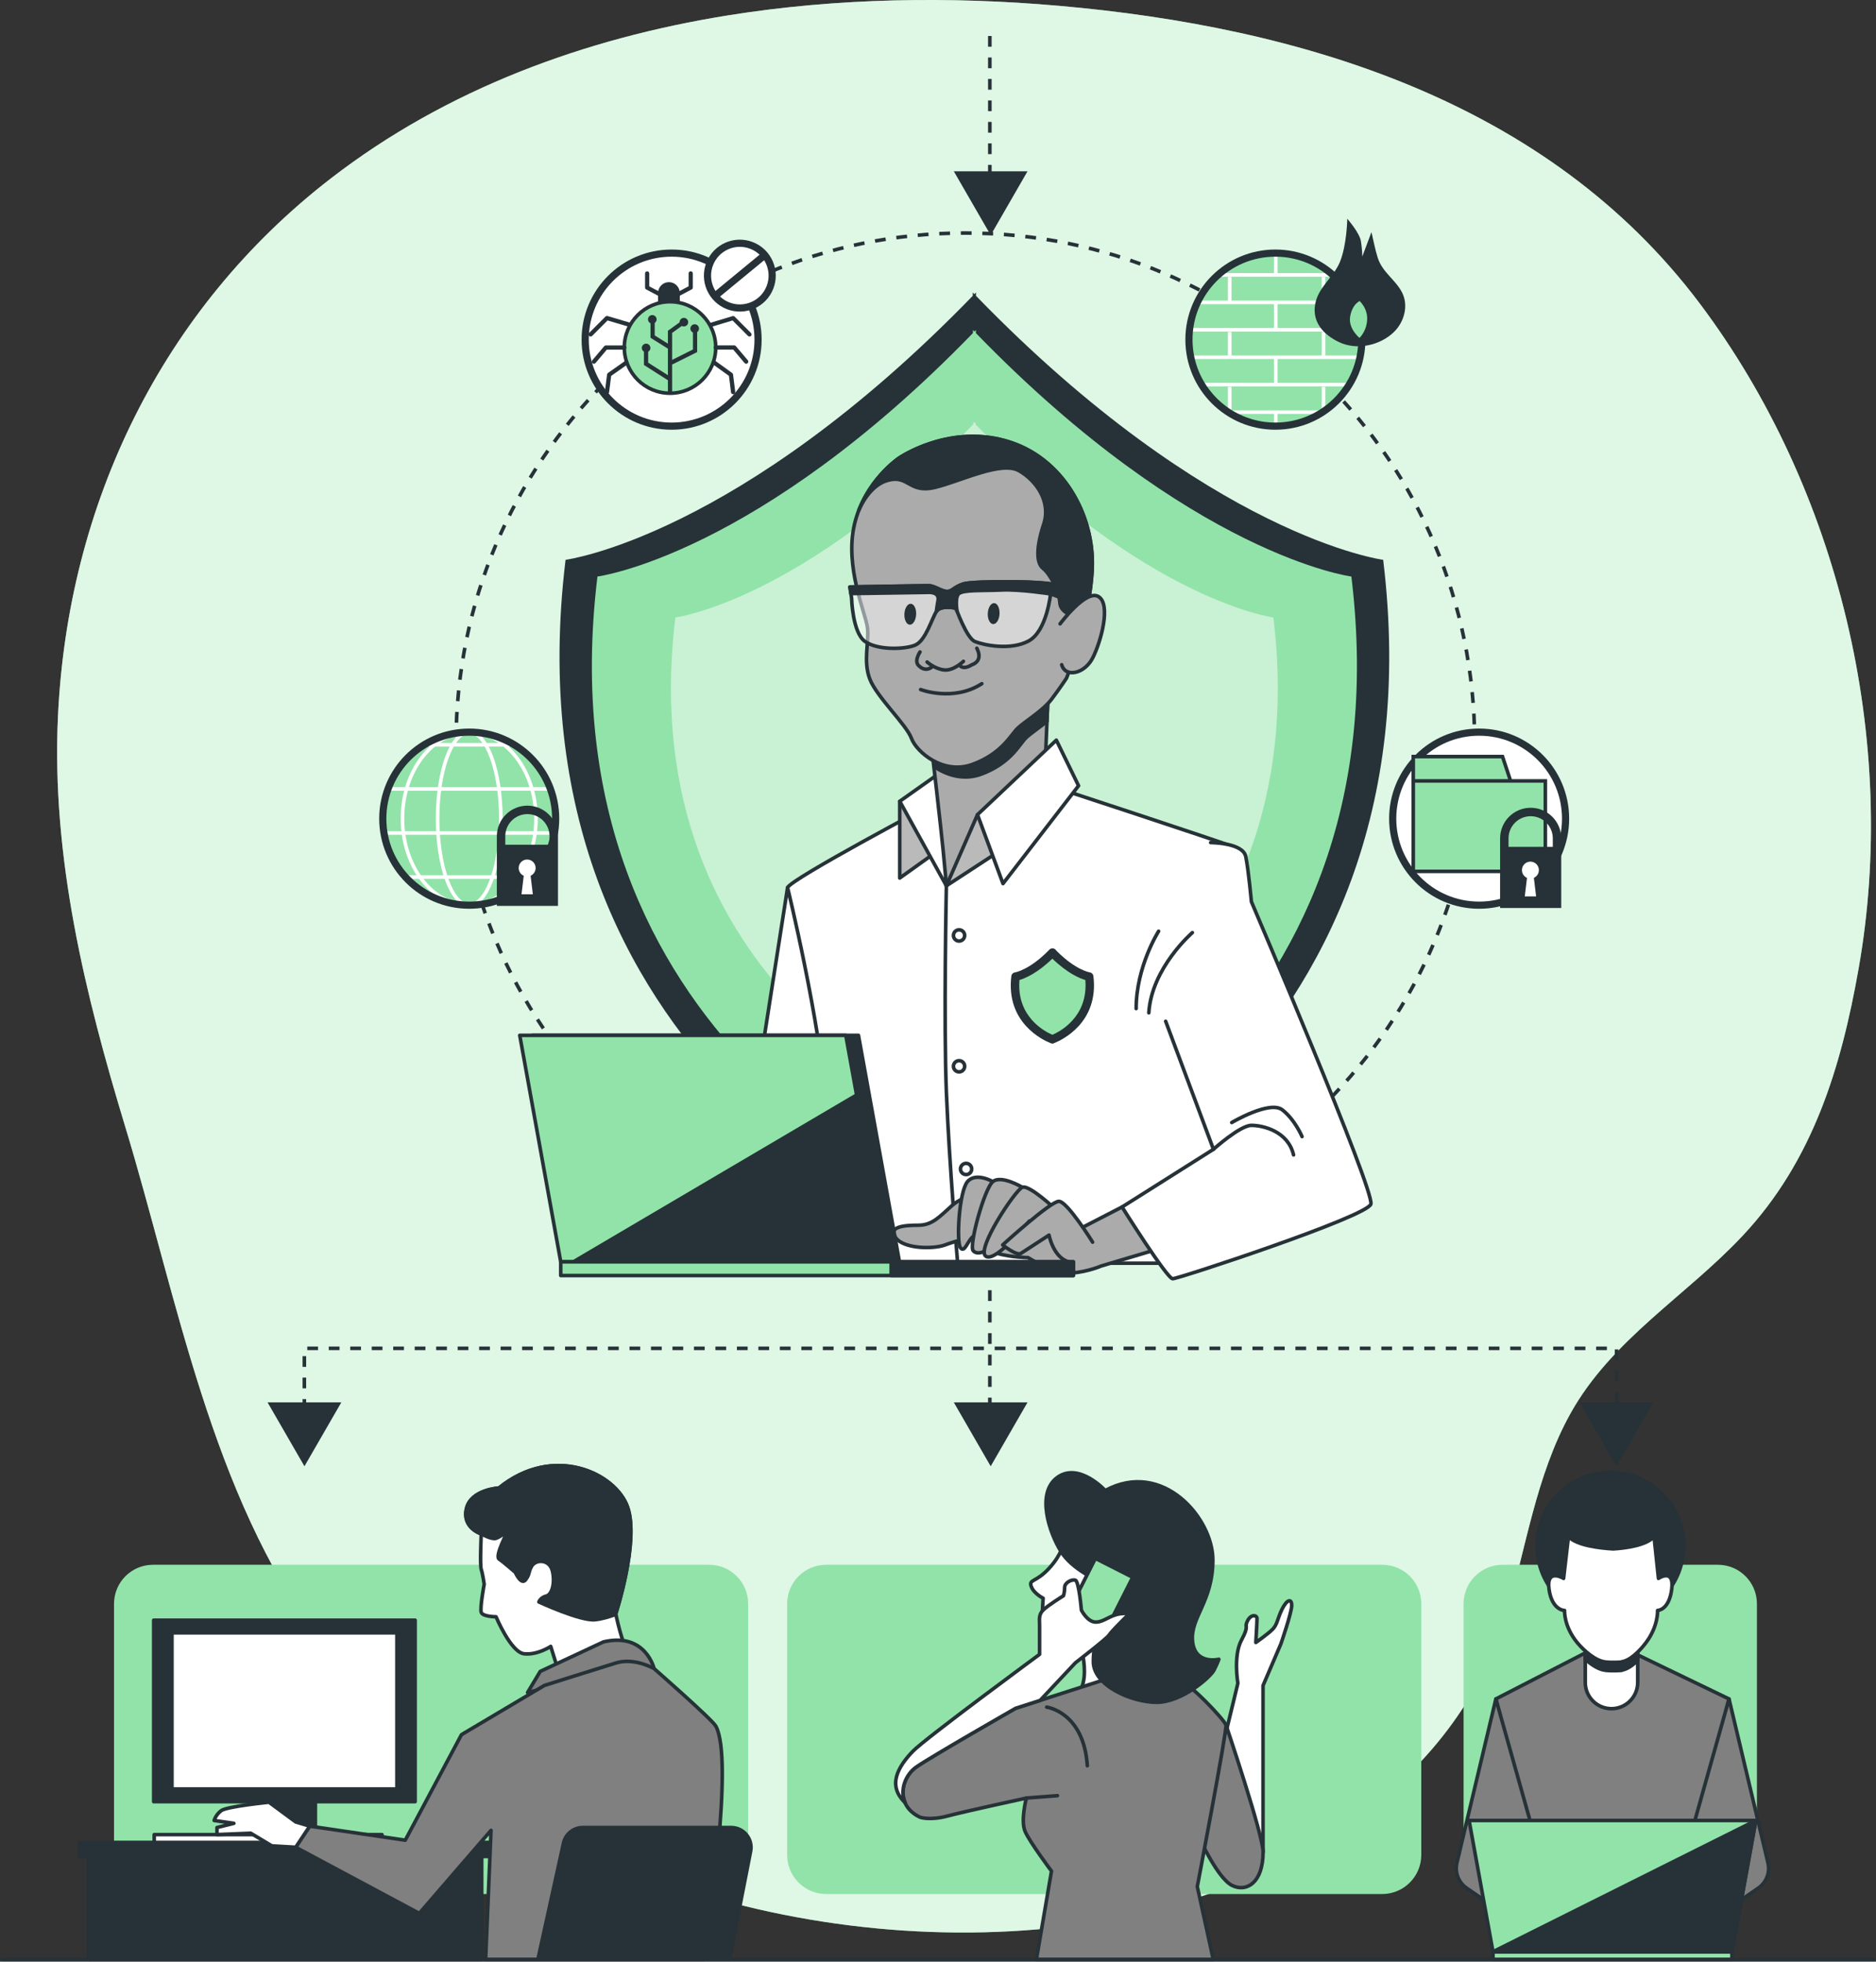 <svg width="524" height="548" viewBox="0 0 524 548" fill="none" xmlns="http://www.w3.org/2000/svg">
<rect x="0" y="0" width="524" height="548" fill="#333333" stroke="none"/>
<g clip-path="url(#clip0_30212_99875)">
<path d="M203.365 4.292C163.333 10.718 124.832 24.819 92.49 49.78C45.167 86.295 18.915 140.885 16.183 200.262C14.381 239.454 23.72 277.667 35.015 314.878C49.537 362.747 58.912 417.278 89.24 458.192C136.456 521.884 227.733 548.719 304.052 537.318C353.365 529.949 405.47 501.911 420.639 451.247C426.257 432.488 428.99 412.326 438.589 394.994C450.095 374.219 470.954 362.087 486.795 345.168C506.369 324.275 514.248 298.241 519.124 270.699C530.431 206.841 513.73 136.64 474.781 84.797C432.252 28.191 363.2 7.522 295.69 1.615C265.398 -1.038 233.94 -0.613 203.365 4.292Z" fill="#92E3A9"/>
<path opacity="0.7" d="M203.365 4.292C163.333 10.718 124.832 24.819 92.49 49.78C45.167 86.295 18.915 140.885 16.183 200.262C14.381 239.454 23.72 277.667 35.015 314.878C49.537 362.747 58.912 417.278 89.24 458.192C136.456 521.884 227.733 548.719 304.052 537.318C353.365 529.949 405.47 501.911 420.639 451.247C426.257 432.488 428.99 412.326 438.589 394.994C450.095 374.219 470.954 362.087 486.795 345.168C506.369 324.275 514.248 298.241 519.124 270.699C530.431 206.841 513.73 136.64 474.781 84.797C432.252 28.191 363.2 7.522 295.69 1.615C265.398 -1.038 233.94 -0.613 203.365 4.292Z" fill="white"/>
<path d="M479.846 529.112H419.697C413.679 529.112 408.803 524.23 408.803 518.205V448.04C408.803 442.015 413.679 437.134 419.697 437.134H479.846C485.864 437.134 490.74 442.015 490.74 448.04V518.205C490.728 524.219 485.852 529.112 479.846 529.112Z" fill="#92E3A9"/>
<path d="M449.801 452.344C461.112 452.344 470.282 443.164 470.282 431.84C470.282 420.516 461.112 411.336 449.801 411.336C438.489 411.336 429.319 420.516 429.319 431.84C429.319 443.164 438.489 452.344 449.801 452.344Z" fill="#263238" stroke="#263238" stroke-miterlimit="10" stroke-linecap="round" stroke-linejoin="round"/>
<path d="M446.314 459.948L417.824 474.616L430.309 523.782H471.012L482.943 474.616L453.098 460.22L446.314 459.948Z" fill="#808080" stroke="#263238" stroke-miterlimit="10" stroke-linecap="round" stroke-linejoin="round"/>
<path d="M417.824 474.616L406.942 520.41C406.306 523.098 407.378 525.893 409.651 527.461L424.055 537.365H432.735L422.429 519.172L427.588 509.398L417.824 474.616Z" fill="#808080" stroke="#263238" stroke-miterlimit="10" stroke-linecap="round" stroke-linejoin="round"/>
<path d="M482.943 474.616L493.825 520.41C494.461 523.098 493.39 525.893 491.116 527.461L476.712 537.365H468.032L478.338 519.172L473.179 509.398L482.943 474.616Z" fill="#808080" stroke="#263238" stroke-miterlimit="10" stroke-linecap="round" stroke-linejoin="round"/>
<path d="M450.119 477.339C446.067 477.339 442.793 474.062 442.793 470.006V452.084H457.444V470.006C457.444 474.05 454.158 477.339 450.119 477.339Z" fill="white" stroke="#263238" stroke-miterlimit="10" stroke-linecap="round" stroke-linejoin="round"/>
<path d="M442.793 463.533C444.536 465.101 446.585 466.421 448.399 466.61V466.622C448.399 466.622 449.294 466.74 450.602 466.728C452.038 466.74 453.016 466.622 453.016 466.622V466.551C454.465 466.351 456.055 465.219 457.444 463.851V452.061H442.793V463.533Z" fill="#263238" stroke="#263238" stroke-miterlimit="10" stroke-linecap="round" stroke-linejoin="round"/>
<path d="M463.239 440.942L462.003 429.258C459.883 431.769 453.876 432.5 450.602 432.701C447.01 432.488 440.414 431.769 438.094 429.258L436.74 440.942C436.74 440.942 431.852 437.959 432.664 443.925C433.477 449.903 437.01 449.903 437.01 449.903C437.01 449.903 436.74 454.254 440.532 458.864C442.487 461.234 445.714 463.993 448.399 464.276V464.287C448.399 464.287 449.294 464.405 450.602 464.393C452.039 464.405 453.016 464.287 453.016 464.287V464.217C455.384 463.886 458.104 461.092 459.777 458.852C463.239 454.23 462.992 449.891 462.992 449.891C462.992 449.891 466.207 449.891 466.949 443.913C467.691 437.947 463.239 440.942 463.239 440.942Z" fill="white" stroke="#263238" stroke-miterlimit="10" stroke-linecap="round" stroke-linejoin="round"/>
<path d="M483.756 545.241H417.012V547.411H483.756V545.241Z" fill="#92E3A9" stroke="#263238" stroke-miterlimit="10" stroke-linecap="round" stroke-linejoin="round"/>
<path d="M483.768 545.241H417.012L410.346 508.573H490.434L483.768 545.241Z" fill="#92E3A9" stroke="#263238" stroke-miterlimit="10" stroke-linecap="round" stroke-linejoin="round"/>
<path d="M483.768 545.241L490.434 508.573L417.012 545.241H483.768Z" fill="#263238" stroke="#263238" stroke-miterlimit="10" stroke-linecap="round" stroke-linejoin="round"/>
<path d="M386.083 529.112H230.76C224.741 529.112 219.865 524.23 219.865 518.205V448.04C219.865 442.015 224.741 437.134 230.76 437.134H386.095C392.114 437.134 396.99 442.015 396.99 448.04V518.205C396.978 524.218 392.102 529.112 386.083 529.112Z" fill="#92E3A9"/>
<path d="M297.033 431.109C297.033 431.109 296.703 434.115 293.029 438.124C289.354 442.133 287.352 441.131 288.023 443.135C288.694 445.139 291.368 446.484 291.368 446.484C291.368 446.484 290.367 458.522 292.369 460.856C294.371 463.191 302.392 462.189 302.392 462.189C302.392 462.189 303.723 467.872 302.062 471.55C300.39 475.229 300.731 476.903 300.731 476.903C300.731 476.903 314.758 473.555 317.432 470.89C320.105 468.214 315.759 454.171 318.763 442.145C321.742 430.107 301.037 426.758 297.033 431.109Z" fill="white" stroke="#263238" stroke-miterlimit="10" stroke-linecap="round" stroke-linejoin="round"/>
<path d="M352.789 517.345V470.878L357.794 459.182C357.794 459.182 360.798 450.492 360.798 448.488C360.798 446.484 359.467 446.814 358.124 449.49C356.793 452.167 356.793 453.841 355.451 455.173C354.12 456.506 350.775 458.852 350.775 458.852C350.775 458.852 351.105 453.169 351.105 452.167C351.105 451.164 349.432 450.834 348.431 452.839C347.43 454.843 349.102 453.841 346.759 458.192C344.427 462.542 345.758 470.23 345.758 470.23C345.758 470.23 338.75 499.647 337.077 504.658C335.405 509.669 336.076 516.024 343.755 519.361C351.434 522.698 352.789 517.345 352.789 517.345Z" fill="white" stroke="#263238" stroke-miterlimit="10" stroke-linecap="round" stroke-linejoin="round"/>
<path d="M342.448 481.914C342.448 481.914 352.8 512.558 352.8 517.345C352.8 526.034 348.125 528.711 344.12 526.706C340.116 524.702 335.11 513.666 335.11 513.666C335.11 513.666 339.774 483.918 342.448 481.914Z" fill="#808080" stroke="#263238" stroke-miterlimit="10" stroke-linecap="round" stroke-linejoin="round"/>
<path d="M256.966 507.653C256.966 507.653 259.639 508.655 264.645 507.323C269.65 505.99 286.681 502.312 286.681 502.312C286.681 502.312 285.008 508.667 286.351 511.673C287.682 514.68 293.7 522.709 293.7 522.709L289.484 547.422H338.891L334.427 527.036C334.427 527.036 342.778 483.246 342.436 481.914C342.094 480.582 332.413 470.218 328.75 468.874C325.076 467.541 311.72 468.202 311.72 468.202L283.677 477.221C283.677 477.221 260.299 490.592 255.964 493.598C251.618 496.617 249.946 504.304 256.966 507.653Z" fill="#808080" stroke="#263238" stroke-miterlimit="10" stroke-linecap="round" stroke-linejoin="round"/>
<path d="M286.681 502.3L295.361 501.64" stroke="#263238" stroke-miterlimit="10" stroke-linecap="round" stroke-linejoin="round"/>
<path d="M292.357 476.903C292.357 476.903 302.71 478.235 303.711 493.28" stroke="#263238" stroke-miterlimit="10" stroke-linecap="round" stroke-linejoin="round"/>
<path d="M308.717 416.394C308.717 416.394 301.368 408.377 295.361 412.716C289.354 417.066 293.029 428.09 296.362 433.443C299.707 438.796 306.715 441.131 307.716 442.805C308.717 444.479 305.384 457.508 305.384 464.193C305.384 470.878 316.066 475.559 323.086 475.559C330.093 475.559 338.114 468.544 339.115 466.539C340.116 464.535 340.446 463.533 340.446 463.533C340.446 463.533 333.768 465.207 333.097 458.522C332.425 451.836 338.774 447.486 338.774 435.79C338.774 424.093 324.746 407.705 308.717 416.394Z" fill="#263238" stroke="#263238" stroke-miterlimit="10" stroke-linecap="round" stroke-linejoin="round"/>
<path d="M316.387 440.638L305.964 435.352L296.006 455.032L306.429 460.318L316.387 440.638Z" fill="#92E3A9" stroke="#263238" stroke-miterlimit="10" stroke-linecap="round" stroke-linejoin="round"/>
<path d="M255.964 493.61C260.31 490.604 283.677 477.233 283.677 477.233L290.52 475.028C296.114 469.074 300.378 464.523 300.378 464.523C300.378 464.523 309.058 457.838 309.729 456.836C310.401 455.833 312.403 453.829 313.734 452.485C315.065 451.153 316.066 450.481 313.062 450.811C310.059 451.141 308.387 453.145 306.055 453.145C303.723 453.145 302.05 449.809 302.05 449.809C302.05 449.809 301.379 441.791 300.378 441.449C299.377 441.119 297.375 442.121 297.375 443.453C297.375 444.786 297.045 445.788 297.045 445.788C297.045 445.788 292.699 448.464 291.368 449.797C290.037 451.129 290.367 452.473 290.367 454.147C290.367 455.822 290.367 462.165 290.367 462.165C290.367 462.165 258.426 485.675 254.975 489.236C247.319 497.159 250.582 501.368 252.855 503.656C251.218 500.095 252.926 495.709 255.964 493.61Z" fill="white" stroke="#263238" stroke-miterlimit="10" stroke-linecap="round" stroke-linejoin="round"/>
<path d="M198.065 529.112H42.741C36.723 529.112 31.847 524.23 31.847 518.205V448.04C31.847 442.015 36.723 437.134 42.741 437.134H198.077C204.095 437.134 208.971 442.015 208.971 448.04V518.205C208.959 524.219 204.083 529.112 198.065 529.112Z" fill="#92E3A9"/>
<path d="M134.547 514.951H24.721V547.41H134.547V514.951Z" fill="#263238" stroke="#263238" stroke-miterlimit="10" stroke-linecap="round" stroke-linejoin="round"/>
<path d="M88.085 501.345H74.341V515.883H88.085V501.345Z" fill="#263238" stroke="#263238" stroke-miterlimit="10" stroke-linecap="round" stroke-linejoin="round"/>
<path d="M115.951 452.615H42.93V503.314H115.951V452.615Z" fill="#263238" stroke="#263238" stroke-miterlimit="10" stroke-linecap="round" stroke-linejoin="round"/>
<path d="M110.863 456.152H48.029V499.777H110.863V456.152Z" fill="white" stroke="#263238" stroke-miterlimit="10" stroke-linecap="round" stroke-linejoin="round"/>
<path d="M106.706 512.522H43.071V515.27H106.706V512.522Z" fill="white" stroke="#263238" stroke-miterlimit="10" stroke-linecap="round" stroke-linejoin="round"/>
<path d="M137.151 514.704H22.118V518.63H137.151V514.704Z" fill="#263238" stroke="#263238" stroke-miterlimit="10" stroke-linecap="round" stroke-linejoin="round"/>
<path d="M139.365 415.687C139.365 415.687 131.521 416.099 130.285 421.476C129.048 426.852 134.418 428.503 134.418 428.503C134.418 428.503 134.006 437.181 134.418 438.431C134.831 439.669 135.243 442.569 135.243 442.569C135.243 442.569 134.006 449.184 134.418 450.422C134.831 451.66 138.552 451.66 138.552 451.66C138.552 451.66 142.686 461.587 146.396 462C150.118 462.413 153.828 459.937 153.828 459.937L155.889 466.551C155.889 466.551 176.535 459.937 175.299 460.349C174.062 460.762 171.989 450.834 171.989 450.834C171.989 450.834 178.597 430.578 175.299 421.063C171.989 411.548 154.641 403.283 139.365 415.687Z" fill="white" stroke="#263238" stroke-miterlimit="10" stroke-linecap="round" stroke-linejoin="round"/>
<path d="M152.58 445.871C150.931 446.283 150.519 447.521 150.519 447.521C150.519 447.521 162.084 452.898 166.206 452.485C168.161 452.285 170.305 451.624 172.025 450.988C172.001 450.893 171.989 450.834 171.989 450.834C171.989 450.834 178.597 430.578 175.299 421.063C171.989 411.548 154.653 403.283 139.365 415.687C139.365 415.687 131.521 416.099 130.285 421.476C129.048 426.852 134.418 428.503 134.418 428.503C134.418 428.503 137.304 430.154 138.552 429.741C139.789 429.328 141.862 427.678 141.862 427.678C141.862 427.678 138.14 434.705 139.389 435.53C140.625 436.356 143.935 439.256 143.935 439.256C143.935 439.256 145.584 442.982 146.82 441.319C148.057 439.669 147.468 439.409 148.469 437.594C149.588 435.577 153.451 435.507 154.287 438.82C155.088 442.133 154.229 445.458 152.58 445.871Z" fill="#263238" stroke="#263238" stroke-miterlimit="10" stroke-linecap="round" stroke-linejoin="round"/>
<path d="M168.561 458.675L150.895 466.928L147.361 472.824L178.772 464.959L182.694 466.138C182.694 466.138 180.339 455.916 168.561 458.675Z" fill="#808080" stroke="#263238" stroke-miterlimit="10" stroke-linecap="round" stroke-linejoin="round"/>
<path d="M137.151 511.331L135.643 547.41H196.628C197.912 539.075 204.978 491.559 199.961 482.244C198.96 480.381 182.683 466.127 182.683 466.127C182.683 466.127 177.183 462.979 172.083 464.558C166.984 466.127 152.061 470.843 152.061 470.843L128.895 484.602L113.195 514.079L86.495 510.152L82.573 516.048L117.117 534.523L137.151 511.331Z" fill="#808080" stroke="#263238" stroke-miterlimit="10" stroke-linecap="round" stroke-linejoin="round"/>
<path d="M82.585 508.973L75.129 503.467C75.129 503.467 63.352 504.646 61.785 505.825C60.219 507.004 59.818 508.573 59.818 508.573L65.319 509.363L60.608 510.542V512.511L70.03 512.122L75.918 515.659L82.596 516.048L86.518 510.152L82.585 508.973Z" fill="white" stroke="#263238" stroke-miterlimit="10" stroke-linecap="round" stroke-linejoin="round"/>
<path d="M203.741 547.41L209.665 517.156C210.337 513.725 207.71 510.542 204.224 510.542H162.802C160.199 510.542 157.95 512.357 157.396 514.892L150.247 547.399H203.741V547.41Z" fill="#263238" stroke="#263238" stroke-miterlimit="10" stroke-linecap="round" stroke-linejoin="round"/>
<path d="M276.48 10.057V62.702" stroke="#263238" stroke-miterlimit="10" stroke-dasharray="3 3"/>
<path d="M276.717 65.697L286.998 47.858H266.423L276.717 65.697Z" fill="#263238"/>
<path d="M269.638 349.931C348.208 349.931 411.901 286.168 411.901 207.513C411.901 128.858 348.208 65.096 269.638 65.096C191.069 65.096 127.376 128.858 127.376 207.513C127.376 286.168 191.069 349.931 269.638 349.931Z" stroke="#263238" stroke-miterlimit="10" stroke-dasharray="3.01 3.01"/>
<path d="M276.48 360.437V398.968" stroke="#263238" stroke-miterlimit="10" stroke-dasharray="3 3"/>
<path d="M85.012 399.852V376.672H451.533V406.431" stroke="#263238" stroke-miterlimit="10" stroke-dasharray="3 3"/>
<path d="M85.035 409.615L95.329 391.776H74.741L85.035 409.615Z" fill="#263238"/>
<path d="M276.717 409.615L286.998 391.776H266.423L276.717 409.615Z" fill="#263238"/>
<path d="M451.485 409.615L461.779 391.776H441.203L451.485 409.615Z" fill="#263238"/>
<path d="M386.343 156.39C386.343 156.39 338.102 150.152 272.606 82.64V81.709C272.453 81.862 272.3 82.015 272.158 82.168C272.005 82.015 271.852 81.862 271.711 81.709V82.64C206.215 150.141 157.974 156.39 157.974 156.39C140.79 297.77 260.133 346.252 271.711 350.603V350.933C271.711 350.933 271.876 350.874 272.158 350.768C272.453 350.874 272.606 350.933 272.606 350.933V350.603C284.183 346.252 403.538 297.77 386.343 156.39Z" fill="#263238"/>
<path d="M377.462 161.059C377.462 161.059 332.978 155.305 272.582 93.051V92.19C272.441 92.332 272.3 92.473 272.17 92.615C272.029 92.473 271.887 92.332 271.758 92.19V93.051C211.362 155.305 166.878 161.059 166.878 161.059C151.025 291.438 261.087 336.136 271.758 340.157V340.463C271.758 340.463 271.911 340.416 272.17 340.31C272.441 340.404 272.582 340.463 272.582 340.463V340.157C283.253 336.136 393.303 291.438 377.462 161.059Z" fill="#92E3A9"/>
<path opacity="0.5" d="M355.674 172.496C355.674 172.496 320.388 167.933 272.488 118.554V117.87C272.382 117.988 272.264 118.094 272.158 118.212C272.052 118.094 271.935 117.988 271.829 117.87V118.554C223.929 167.921 188.643 172.496 188.643 172.496C176.076 275.899 263.372 311.353 271.829 314.536V314.784C271.829 314.784 271.946 314.737 272.158 314.666C272.37 314.748 272.488 314.784 272.488 314.784V314.536C280.956 311.353 368.241 275.899 355.674 172.496Z" fill="white"/>
<path d="M187.594 119.049C200.929 119.049 211.739 108.227 211.739 94.878C211.739 81.529 200.929 70.708 187.594 70.708C174.26 70.708 163.45 81.529 163.45 94.878C163.45 108.227 174.26 119.049 187.594 119.049Z" fill="white" stroke="#263238" stroke-width="2" stroke-miterlimit="10"/>
<path d="M189.879 88.559H183.802V81.862C183.802 80.188 185.168 78.82 186.84 78.82C188.513 78.82 189.879 80.188 189.879 81.862V88.559Z" fill="#263238"/>
<path d="M185.934 83.665C185.84 83.665 185.746 83.642 185.663 83.595L180.493 80.859C180.304 80.753 180.175 80.553 180.175 80.341V76.391C180.175 76.061 180.434 75.801 180.764 75.801C181.093 75.801 181.353 76.061 181.353 76.391V79.987L186.205 82.557C186.488 82.71 186.605 83.064 186.452 83.359C186.346 83.559 186.146 83.665 185.934 83.665Z" fill="#263238"/>
<path d="M187.76 83.666C187.548 83.666 187.348 83.548 187.242 83.347C187.089 83.064 187.195 82.699 187.489 82.546L192.341 79.975V76.379C192.341 76.049 192.601 75.79 192.93 75.79C193.26 75.79 193.519 76.049 193.519 76.379V80.329C193.519 80.541 193.401 80.753 193.201 80.848L188.031 83.583C187.948 83.642 187.854 83.666 187.76 83.666Z" fill="#263238"/>
<path d="M187.147 109.852C194.198 109.852 199.914 104.13 199.914 97.072C199.914 90.013 194.198 84.29 187.147 84.29C180.096 84.29 174.38 90.013 174.38 97.072C174.38 104.13 180.096 109.852 187.147 109.852Z" fill="#92E3A9" stroke="#263238" stroke-miterlimit="10"/>
<path d="M164.97 94.018C164.817 94.018 164.664 93.959 164.558 93.841C164.322 93.605 164.322 93.24 164.558 93.004L169.115 88.441C169.269 88.288 169.492 88.229 169.693 88.288L175.923 90.127C176.241 90.221 176.418 90.551 176.323 90.858C176.229 91.176 175.911 91.353 175.593 91.259L169.704 89.526L165.394 93.841C165.264 93.959 165.111 94.018 164.97 94.018Z" fill="#263238"/>
<path d="M165.877 101.623C165.747 101.623 165.606 101.575 165.5 101.481C165.253 101.269 165.217 100.903 165.429 100.656L168.774 96.706C168.892 96.576 169.045 96.494 169.222 96.494H174.392C174.722 96.494 174.981 96.753 174.981 97.083C174.981 97.413 174.722 97.673 174.392 97.673H169.504L166.336 101.422C166.207 101.552 166.042 101.623 165.877 101.623Z" fill="#263238"/>
<path d="M169.527 110.135C169.504 110.135 169.48 110.135 169.457 110.135C169.139 110.1 168.903 109.805 168.95 109.475L169.563 104.606C169.586 104.441 169.669 104.287 169.81 104.193L174.592 100.833C174.863 100.644 175.228 100.715 175.416 100.974C175.605 101.245 175.534 101.611 175.275 101.799L170.705 105.018L170.128 109.628C170.069 109.923 169.822 110.135 169.527 110.135Z" fill="#263238"/>
<path d="M209.336 94.018C209.183 94.018 209.03 93.959 208.924 93.841L204.613 89.526L198.701 91.318C198.395 91.412 198.065 91.235 197.971 90.929C197.876 90.622 198.053 90.292 198.359 90.198L204.602 88.311C204.814 88.252 205.037 88.299 205.19 88.453L209.748 93.016C209.984 93.251 209.984 93.617 209.748 93.853C209.631 93.959 209.477 94.018 209.336 94.018Z" fill="#263238"/>
<path d="M208.418 101.623C208.253 101.623 208.088 101.552 207.97 101.41L204.802 97.661H199.914C199.584 97.661 199.325 97.402 199.325 97.072C199.325 96.741 199.584 96.482 199.914 96.482H205.084C205.261 96.482 205.426 96.553 205.532 96.694L208.877 100.644C209.089 100.892 209.054 101.269 208.806 101.469C208.688 101.575 208.559 101.623 208.418 101.623Z" fill="#263238"/>
<path d="M204.778 110.135C204.484 110.135 204.236 109.923 204.189 109.616L203.612 105.006L199.078 101.74C198.819 101.552 198.76 101.186 198.948 100.915C199.137 100.656 199.502 100.585 199.773 100.785L204.519 104.205C204.649 104.299 204.743 104.452 204.755 104.605L205.367 109.475C205.402 109.793 205.179 110.088 204.861 110.135C204.825 110.135 204.802 110.135 204.778 110.135Z" fill="#263238"/>
<path d="M187.736 109.852H186.559V92.402L190.445 89.596L191.14 90.551L187.736 93.004V109.852Z" fill="#263238"/>
<path d="M187.713 101.858L187.194 100.809L193.554 97.626V91.907H194.732V98.357L187.713 101.858Z" fill="#263238"/>
<path d="M186.841 97.578L181.694 94.359V89.16H182.872V93.699L187.465 96.576L186.841 97.578Z" fill="#263238"/>
<path d="M186.829 106.398L179.868 101.964V97.378H181.046V101.316L187.465 105.395L186.829 106.398Z" fill="#263238"/>
<path d="M182.2 90.422C182.864 90.422 183.402 89.883 183.402 89.219C183.402 88.555 182.864 88.016 182.2 88.016C181.537 88.016 180.999 88.555 180.999 89.219C180.999 89.883 181.537 90.422 182.2 90.422Z" fill="#263238"/>
<path d="M191.022 91.2C191.685 91.2 192.223 90.661 192.223 89.997C192.223 89.333 191.685 88.794 191.022 88.794C190.358 88.794 189.82 89.333 189.82 89.997C189.82 90.661 190.358 91.2 191.022 91.2Z" fill="#263238"/>
<path d="M195.239 91.789C195.239 92.45 194.697 92.992 194.037 92.992C193.378 92.992 192.836 92.45 192.836 91.789C192.836 91.129 193.378 90.587 194.037 90.587C194.697 90.587 195.239 91.117 195.239 91.789Z" fill="#263238"/>
<path d="M181.67 97.201C181.67 97.861 181.128 98.404 180.469 98.404C179.809 98.404 179.268 97.861 179.268 97.201C179.268 96.541 179.809 95.999 180.469 95.999C181.128 95.999 181.67 96.541 181.67 97.201Z" fill="#263238"/>
<path d="M215.071 80.269C216.875 75.612 214.566 70.374 209.914 68.568C205.262 66.763 200.029 69.074 198.226 73.731C196.422 78.388 198.731 83.627 203.383 85.432C208.035 87.238 213.268 84.926 215.071 80.269Z" fill="white" stroke="#263238" stroke-width="2" stroke-miterlimit="10"/>
<path d="M199.961 82.498L213.317 71.498" stroke="#263238" stroke-width="2" stroke-miterlimit="10"/>
<path d="M356.239 119.049C369.573 119.049 380.383 108.227 380.383 94.878C380.383 81.529 369.573 70.708 356.239 70.708C342.904 70.708 332.095 81.529 332.095 94.878C332.095 108.227 342.904 119.049 356.239 119.049Z" fill="#92E3A9"/>
<path d="M369.688 115.017C369.63 115.052 369.571 115.087 369.512 115.123" stroke="white" stroke-miterlimit="10"/>
<path d="M343.165 115.123C346.957 117.599 351.48 119.049 356.344 119.049" stroke="white" stroke-miterlimit="10"/>
<path d="M378.098 84.467C376.697 81.531 374.73 78.938 372.327 76.803" stroke="white" stroke-miterlimit="10"/>
<path d="M369.512 115.123C365.72 117.599 361.197 119.049 356.333 119.049" stroke="white" stroke-miterlimit="10"/>
<path d="M369.688 115.016C372.621 113.059 375.083 110.477 376.932 107.459" stroke="white" stroke-miterlimit="10"/>
<path d="M376.932 107.459C378.357 105.124 379.417 102.554 379.982 99.795" stroke="white" stroke-miterlimit="10"/>
<path d="M343.165 115.123C340.15 113.154 337.63 110.536 335.745 107.459" stroke="white" stroke-miterlimit="10"/>
<path d="M340.351 76.803C344.614 73.031 350.197 70.708 356.333 70.708" stroke="white" stroke-miterlimit="10"/>
<path d="M372.327 76.803C368.064 73.031 362.481 70.708 356.345 70.708" stroke="white" stroke-miterlimit="10"/>
<path d="M379.982 99.795C380.312 98.203 380.489 96.564 380.489 94.878C380.489 93.947 380.418 93.027 380.324 92.131" stroke="white" stroke-miterlimit="10"/>
<path d="M378.098 84.467C379.228 86.837 380.006 89.407 380.312 92.131" stroke="white" stroke-miterlimit="10"/>
<path d="M332.695 99.795C332.365 98.203 332.188 96.564 332.188 94.878C332.188 93.947 332.247 93.027 332.353 92.131" stroke="white" stroke-miterlimit="10"/>
<path d="M340.35 76.803C337.948 78.938 335.981 81.531 334.579 84.467" stroke="white" stroke-miterlimit="10"/>
<path d="M334.579 84.467C333.449 86.837 332.671 89.407 332.365 92.131" stroke="white" stroke-miterlimit="10"/>
<path d="M332.695 99.795C333.261 102.554 334.321 105.124 335.746 107.459" stroke="white" stroke-miterlimit="10"/>
<path d="M356.345 76.803H372.327" stroke="white" stroke-miterlimit="10"/>
<path d="M340.351 76.803H356.345" stroke="white" stroke-miterlimit="10"/>
<path d="M378.098 84.467H334.579" stroke="white" stroke-miterlimit="10"/>
<path d="M380.312 92.131H332.365" stroke="white" stroke-miterlimit="10"/>
<path d="M369.688 99.795H379.982" stroke="white" stroke-miterlimit="10"/>
<path d="M343.484 99.795H332.695" stroke="white" stroke-miterlimit="10"/>
<path d="M369.689 99.795H343.483" stroke="white" stroke-miterlimit="10"/>
<path d="M376.932 107.459H335.745" stroke="white" stroke-miterlimit="10"/>
<path d="M369.512 115.123H369.688" stroke="white" stroke-miterlimit="10"/>
<path d="M356.345 115.123H369.512" stroke="white" stroke-miterlimit="10"/>
<path d="M343.483 115.123H343.165" stroke="white" stroke-miterlimit="10"/>
<path d="M356.345 115.123H343.483" stroke="white" stroke-miterlimit="10"/>
<path d="M356.345 76.803V70.708" stroke="white" stroke-miterlimit="10"/>
<path d="M369.688 77.393V84.467" stroke="white" stroke-miterlimit="10"/>
<path d="M343.483 77.393V84.467" stroke="white" stroke-miterlimit="10"/>
<path d="M356.345 84.762V92.049" stroke="white" stroke-miterlimit="10"/>
<path d="M369.688 99.795V92.744" stroke="white" stroke-miterlimit="10"/>
<path d="M343.483 92.744V99.795" stroke="white" stroke-miterlimit="10"/>
<path d="M356.345 100.09V107.376" stroke="white" stroke-miterlimit="10"/>
<path d="M356.345 115.123V119.049" stroke="white" stroke-miterlimit="10"/>
<path d="M369.688 115.017V108.072" stroke="white" stroke-miterlimit="10"/>
<path d="M369.688 115.017V115.123" stroke="white" stroke-miterlimit="10"/>
<path d="M343.483 108.072V115.123" stroke="white" stroke-miterlimit="10"/>
<path d="M356.239 119.049C369.573 119.049 380.383 108.227 380.383 94.878C380.383 81.529 369.573 70.708 356.239 70.708C342.904 70.708 332.095 81.529 332.095 94.878C332.095 108.227 342.904 119.049 356.239 119.049Z" stroke="#263238" stroke-width="2" stroke-miterlimit="10"/>
<path d="M389.381 92.721C385.589 96.447 379.017 98.026 373.882 95.515C369.842 93.534 366.592 90.198 367.298 85.305C368.028 80.258 372.386 77.676 374.235 73.243C376.202 68.527 376.32 61.11 376.32 61.11C376.32 61.11 379.724 64.989 380.124 67.347C380.513 69.706 380.513 71.675 380.513 71.675L383.069 64.848C383.646 67.218 384.081 69.682 384.823 72.005C386.107 76.073 389.782 78.124 391.607 81.685C393.504 85.387 392.208 89.95 389.381 92.721Z" fill="#263238"/>
<path d="M379.747 95.067C379.747 95.067 375.896 92.214 376.65 88.229C377.392 84.255 379.877 83.513 379.877 83.513C379.877 83.513 382.609 85.753 382.362 89.478C382.103 93.204 379.747 95.067 379.747 95.067Z" fill="#92E3A9" stroke="#263238" stroke-miterlimit="10" stroke-linecap="round" stroke-linejoin="round"/>
<path d="M131.062 252.871C144.397 252.871 155.206 242.05 155.206 228.701C155.206 215.352 144.397 204.53 131.062 204.53C117.728 204.53 106.918 215.352 106.918 228.701C106.918 242.05 117.728 252.871 131.062 252.871Z" fill="#92E3A9"/>
<path d="M131.062 252.871C141.359 252.871 149.706 242.05 149.706 228.701C149.706 215.352 141.359 204.53 131.062 204.53C120.765 204.53 112.418 215.352 112.418 228.701C112.418 242.05 120.765 252.871 131.062 252.871Z" stroke="white" stroke-miterlimit="10"/>
<path d="M131.062 252.871C135.94 252.871 139.895 242.05 139.895 228.701C139.895 215.352 135.94 204.53 131.062 204.53C126.183 204.53 122.229 215.352 122.229 228.701C122.229 242.05 126.183 252.871 131.062 252.871Z" stroke="white" stroke-miterlimit="10"/>
<path d="M118.483 208.067H143.252" stroke="white" stroke-miterlimit="10"/>
<path d="M108.166 220.388H153.581" stroke="white" stroke-miterlimit="10"/>
<path d="M106.918 232.698H154.818" stroke="white" stroke-miterlimit="10"/>
<path d="M111.876 245.019H149.859" stroke="white" stroke-miterlimit="10"/>
<path d="M131.062 252.871C144.397 252.871 155.206 242.05 155.206 228.701C155.206 215.352 144.397 204.53 131.062 204.53C117.728 204.53 106.918 215.352 106.918 228.701C106.918 242.05 117.728 252.871 131.062 252.871Z" stroke="#263238" stroke-width="2" stroke-miterlimit="10"/>
<path d="M147.315 225.069C142.604 225.069 138.776 228.901 138.776 233.617V235.976V245.998V253.072H155.854V245.998V235.976V233.617C155.854 228.901 152.014 225.069 147.315 225.069ZM141.132 235.976V233.617C141.132 230.198 143.9 227.427 147.315 227.427C150.719 227.427 153.498 230.198 153.498 233.617V235.976H141.132Z" fill="#263238"/>
<path d="M149.612 242.484C149.612 241.175 148.552 240.114 147.244 240.114C145.937 240.114 144.877 241.175 144.877 242.484C144.877 243.451 145.454 244.288 146.29 244.653L145.666 249.829H148.834L148.21 244.653C149.023 244.276 149.612 243.451 149.612 242.484Z" fill="white"/>
<path d="M413.149 252.871C426.484 252.871 437.293 242.05 437.293 228.701C437.293 215.352 426.484 204.53 413.149 204.53C399.815 204.53 389.005 215.352 389.005 228.701C389.005 242.05 399.815 252.871 413.149 252.871Z" fill="white" stroke="#263238" stroke-width="2" stroke-miterlimit="10"/>
<path d="M423.548 223.018H394.752V211.357H419.673L423.548 223.018Z" fill="#92E3A9" stroke="#263238" stroke-miterlimit="10"/>
<path d="M431.64 218.16H394.752V243.427H431.64V218.16Z" fill="#92E3A9" stroke="#263238" stroke-miterlimit="10"/>
<path d="M427.542 225.659C422.831 225.659 419.003 229.491 419.003 234.207V236.565V246.587V253.661H436.081V246.587V236.565V234.207C436.081 229.491 432.253 225.659 427.542 225.659ZM421.358 236.565V234.207C421.358 230.788 424.126 228.017 427.542 228.017C430.945 228.017 433.725 230.788 433.725 234.207V236.565H421.358Z" fill="#263238"/>
<path d="M429.838 243.074C429.838 241.765 428.778 240.704 427.471 240.704C426.164 240.704 425.104 241.765 425.104 243.074C425.104 244.04 425.681 244.877 426.517 245.243L425.893 250.419H429.061L428.437 245.243C429.261 244.866 429.838 244.04 429.838 243.074Z" fill="white"/>
<path d="M0.589 547.411H523.411" stroke="#263238" stroke-miterlimit="10" stroke-linecap="round" stroke-linejoin="round"/>
<path d="M261.606 223.985C261.606 223.985 220.772 245.597 219.995 247.955C219.206 250.313 225.884 294.728 228.239 310.444C230.595 326.161 230.984 344.637 230.984 346.205C230.984 347.773 230.984 352.89 230.984 352.89H339.338C339.338 352.89 347.194 237.732 344.438 236.553C341.694 235.374 293.794 219.657 293.794 219.657L261.606 223.985Z" fill="white" stroke="#263238" stroke-miterlimit="10" stroke-linecap="round" stroke-linejoin="round"/>
<path d="M304.24 272.821C304.24 272.821 299.894 272.255 293.994 266.171V266.089C293.982 266.1 293.97 266.112 293.959 266.136C293.947 266.124 293.935 266.112 293.923 266.089V266.171C288.023 272.255 283.677 272.821 283.677 272.821C282.122 285.567 292.887 289.929 293.923 290.33V290.365C293.923 290.365 293.935 290.365 293.959 290.354C293.982 290.365 293.994 290.365 293.994 290.365V290.33C295.03 289.941 305.795 285.567 304.24 272.821Z" fill="#92E3A9"/>
<path d="M293.97 291.532C293.9 291.532 293.817 291.521 293.747 291.509C293.605 291.485 293.476 291.438 293.346 291.367C291.509 290.636 280.885 285.826 282.487 272.679C282.546 272.149 282.97 271.724 283.5 271.654C283.535 271.654 287.516 271.005 292.934 265.475C293.063 265.287 293.24 265.134 293.452 265.039C293.57 264.992 293.688 264.957 293.805 264.945C294.006 264.91 294.218 264.933 294.418 265.016C294.677 265.122 294.889 265.31 295.019 265.534C300.401 271.005 304.358 271.642 304.394 271.642C304.924 271.713 305.336 272.137 305.406 272.668C306.996 285.755 296.491 290.577 294.583 291.344C294.394 291.474 294.182 291.532 293.97 291.532ZM284.748 273.776C283.912 284.116 291.897 288.196 293.947 289.08C296.008 288.196 303.981 284.116 303.157 273.776C301.579 273.316 298.163 271.901 293.947 267.81C289.73 271.901 286.327 273.304 284.748 273.776Z" fill="#263238"/>
<path d="M264.338 247.459C264.338 247.459 263.561 285.684 264.35 305.339C265.139 324.994 267.495 352.89 267.495 352.89" stroke="#263238" stroke-miterlimit="10" stroke-linecap="round" stroke-linejoin="round"/>
<path d="M267.883 262.893C268.748 262.893 269.449 262.191 269.449 261.325C269.449 260.459 268.748 259.757 267.883 259.757C267.018 259.757 266.316 260.459 266.316 261.325C266.316 262.191 267.018 262.893 267.883 262.893Z" stroke="#263238" stroke-miterlimit="10" stroke-linecap="round" stroke-linejoin="round"/>
<path d="M267.883 299.444C268.748 299.444 269.449 298.742 269.449 297.876C269.449 297.01 268.748 296.308 267.883 296.308C267.018 296.308 266.316 297.01 266.316 297.876C266.316 298.742 267.018 299.444 267.883 299.444Z" fill="white" stroke="#263238" stroke-miterlimit="10" stroke-linecap="round" stroke-linejoin="round"/>
<path d="M271.416 326.562C271.416 327.435 270.709 328.13 269.85 328.13C268.978 328.13 268.283 327.423 268.283 326.562C268.283 325.701 268.99 324.994 269.85 324.994C270.709 324.994 271.416 325.701 271.416 326.562Z" fill="white" stroke="#263238" stroke-miterlimit="10" stroke-linecap="round" stroke-linejoin="round"/>
<path d="M313.427 337.174L301.261 343.458C301.261 343.458 285.95 333.637 280.85 333.236C275.75 332.847 269.461 333.625 265.928 336.773C262.394 339.921 260.428 342.279 256.506 342.279C252.584 342.279 247.873 342.668 250.228 345.816C252.584 348.964 260.828 348.964 263.973 347.785C267.117 346.606 271.828 345.427 271.828 345.427C271.828 345.427 274.184 348.964 278.506 350.143C282.829 351.322 287.139 351.322 287.139 351.322C287.139 351.322 294.595 356.039 299.306 355.649C304.017 355.26 307.55 353.68 307.55 353.68L322.072 349.353C322.06 349.365 318.138 339.933 313.427 337.174Z" fill="#ABABAB" stroke="#263238" stroke-miterlimit="10" stroke-linecap="round" stroke-linejoin="round"/>
<path d="M277.305 330.099C277.305 330.099 272.594 327.352 270.239 330.099C267.883 332.847 267.094 346.995 268.272 348.575C269.449 350.143 270.239 346.606 271.805 345.427C273.383 344.248 277.305 330.099 277.305 330.099Z" fill="#ABABAB" stroke="#263238" stroke-miterlimit="10" stroke-linecap="round" stroke-linejoin="round"/>
<path d="M285.549 331.679C285.549 331.679 279.661 328.142 277.305 330.111C274.95 332.08 270.627 347.797 271.805 349.365C272.983 350.933 276.516 349.365 276.905 347.396C277.293 345.427 283.971 335.217 283.971 335.217L285.549 331.679Z" fill="#ABABAB" stroke="#263238" stroke-miterlimit="10" stroke-linecap="round" stroke-linejoin="round"/>
<path d="M294.971 337.964C294.971 337.964 287.516 330.889 285.549 331.679C283.582 332.469 272.594 348.976 275.338 350.933C278.082 352.902 287.504 341.112 287.504 341.112L291.037 343.859" fill="#ABABAB"/>
<path d="M294.971 337.964C294.971 337.964 287.516 330.889 285.549 331.679C283.582 332.469 272.594 348.976 275.338 350.933C278.082 352.902 287.504 341.112 287.504 341.112L291.037 343.859" stroke="#263238" stroke-miterlimit="10" stroke-linecap="round" stroke-linejoin="round"/>
<path d="M305.182 347.007C305.182 347.007 298.116 335.605 295.76 335.605C293.405 335.605 280.061 347.785 280.061 347.785C280.061 347.785 283.983 350.933 285.16 350.143C286.338 349.353 293.016 345.038 293.016 345.038C293.016 345.038 294.194 351.322 298.516 352.501" fill="#ABABAB"/>
<path d="M305.182 347.007C305.182 347.007 298.116 335.605 295.76 335.605C293.405 335.605 280.061 347.785 280.061 347.785C280.061 347.785 283.983 350.933 285.16 350.143C286.338 349.353 293.016 345.038 293.016 345.038C293.016 345.038 294.194 351.322 298.516 352.501" stroke="#263238" stroke-miterlimit="10" stroke-linecap="round" stroke-linejoin="round"/>
<path d="M338.16 235.386C338.16 235.386 347.193 235.386 347.971 239.312C348.76 243.238 349.537 251.893 349.537 251.893C349.537 251.893 384.081 332.858 382.903 336.395C381.725 339.933 329.115 357.229 327.548 357.229C325.982 357.229 313.415 337.185 313.415 337.185L338.937 321.068L325.593 285.307" fill="white"/>
<path d="M338.16 235.386C338.16 235.386 347.193 235.386 347.971 239.312C348.76 243.238 349.537 251.893 349.537 251.893C349.537 251.893 384.081 332.858 382.903 336.395C381.725 339.933 329.115 357.229 327.548 357.229C325.982 357.229 313.415 337.185 313.415 337.185L338.937 321.068L325.593 285.307" stroke="#263238" stroke-miterlimit="10" stroke-linecap="round" stroke-linejoin="round"/>
<path d="M333.048 260.535C333.048 260.535 321.659 270.357 320.882 282.937" stroke="#263238" stroke-miterlimit="10" stroke-linecap="round" stroke-linejoin="round"/>
<path d="M323.626 260.146C323.626 260.146 317.349 269.968 317.349 281.758" stroke="#263238" stroke-miterlimit="10" stroke-linecap="round" stroke-linejoin="round"/>
<path d="M338.938 321.068C338.938 321.068 346.393 314.383 349.537 314.383C352.682 314.383 359.749 315.951 361.315 322.636" stroke="#263238" stroke-miterlimit="10" stroke-linecap="round" stroke-linejoin="round"/>
<path d="M344.049 313.592C344.049 313.592 354.649 307.308 358.182 310.055C361.715 312.802 363.682 317.519 363.682 317.519" stroke="#263238" stroke-miterlimit="10" stroke-linecap="round" stroke-linejoin="round"/>
<path d="M219.983 247.967L208.205 323.426C208.205 323.426 195.25 332.858 199.961 347.007C201.822 352.596 207.028 355.26 230.972 352.902C230.972 352.902 232.939 335.216 230.972 310.067C229.017 284.906 219.983 247.967 219.983 247.967Z" fill="white" stroke="#263238" stroke-miterlimit="10" stroke-linecap="round" stroke-linejoin="round"/>
<path d="M217.262 333.566C217.262 333.566 225.33 333.754 225.895 334.698C226.461 335.641 226.461 348.221 224.576 349.542C222.703 350.863 221.384 351.417 220.631 349.542C219.877 347.667 218.57 343.717 218.57 343.717C218.57 343.717 213.505 349.353 208.629 348.221C203.753 347.09 203.188 344.838 201.68 344.272C200.185 343.706 198.112 344.46 194.732 343.14C191.351 341.819 187.606 336.749 187.606 336.749C187.606 336.749 178.596 344.637 176.724 343.706C174.851 342.762 176.912 339.756 179.915 336.572C182.919 333.377 184.98 330.182 187.983 329.439C190.986 328.685 202.999 327.187 206.745 328.307C210.502 329.439 213.694 331.125 214.059 331.691C214.447 332.245 217.262 333.566 217.262 333.566Z" fill="#ABABAB" stroke="#263238" stroke-miterlimit="10" stroke-linecap="round" stroke-linejoin="round"/>
<path d="M192.682 326.987C192.682 326.987 187.618 326.044 187.052 329.427C186.487 332.811 187.806 345.958 189.114 347.09C190.433 348.222 193.247 347.656 193.989 345.404C194.743 343.152 194.555 331.314 194.555 331.314C194.555 331.314 195.12 328.119 192.682 326.987Z" fill="#ABABAB" stroke="#263238" stroke-miterlimit="10" stroke-linecap="round" stroke-linejoin="round"/>
<path d="M202.069 329.05C202.069 329.05 194.566 324.357 192.682 326.987C190.809 329.616 192.87 345.58 193.813 347.655C194.755 349.719 198.312 350.473 199.065 348.221C199.819 345.969 200.008 336.572 200.196 336.006" fill="#ABABAB"/>
<path d="M202.069 329.05C202.069 329.05 194.566 324.357 192.682 326.987C190.809 329.616 192.87 345.58 193.813 347.655C194.755 349.719 198.312 350.473 199.065 348.221C199.819 345.969 200.008 336.572 200.196 336.006" stroke="#263238" stroke-miterlimit="10" stroke-linecap="round" stroke-linejoin="round"/>
<path d="M206.379 331.679C206.191 332.245 206.379 348.776 204.13 349.896C201.88 351.028 198.688 351.028 198.688 343.505C198.688 335.995 199.065 326.786 201.126 326.032C203.188 325.277 209.006 328.472 211.067 330.347" fill="#ABABAB"/>
<path d="M206.379 331.679C206.191 332.245 206.379 348.776 204.13 349.896C201.88 351.028 198.688 351.028 198.688 343.505C198.688 335.995 199.065 326.786 201.126 326.032C203.188 325.277 209.006 328.472 211.067 330.347" stroke="#263238" stroke-miterlimit="10" stroke-linecap="round" stroke-linejoin="round"/>
<path d="M218.582 343.706L216.886 336.195" stroke="#263238" stroke-miterlimit="10" stroke-linecap="round" stroke-linejoin="round"/>
<path d="M251.312 223.855V245.29L262.171 237.52L251.312 223.855Z" fill="#BABABA" stroke="#263238" stroke-miterlimit="10" stroke-linecap="round" stroke-linejoin="round"/>
<path d="M264.338 247.46L251.312 223.855L264.031 214.847L264.338 247.46Z" fill="white" stroke="#263238" stroke-miterlimit="10" stroke-linecap="round" stroke-linejoin="round"/>
<path d="M260.31 209.576C260.31 209.576 262.795 231.012 263.407 237.225C264.031 243.439 264.338 247.471 264.338 247.471C264.338 247.471 283.57 225.105 287.292 220.141C291.014 215.177 291.944 213.621 291.944 213.621L292.875 190.641L260.31 209.576Z" fill="#ABABAB" stroke="#263238" stroke-miterlimit="10" stroke-linecap="round" stroke-linejoin="round"/>
<path d="M260.828 214.069C264.22 216.462 269.096 218.113 274.09 216.262C282.287 213.22 284.678 208.02 286.491 206.204C287.646 205.049 290.154 203.398 292.439 201.5L292.875 190.629L260.298 209.577C260.31 209.577 260.51 211.369 260.828 214.069Z" fill="#263238" stroke="#263238" stroke-miterlimit="10" stroke-linecap="round" stroke-linejoin="round"/>
<path d="M273.03 227.581L264.338 247.459L279.543 237.52L273.03 227.581Z" fill="#BABABA" stroke="#263238" stroke-miterlimit="10" stroke-linecap="round" stroke-linejoin="round"/>
<path d="M273.029 227.581L280.155 246.847L301.26 219.504L295.054 206.771L273.029 227.581Z" fill="white" stroke="#263238" stroke-miterlimit="10" stroke-linecap="round" stroke-linejoin="round"/>
<path d="M251.053 128.01C251.053 128.01 241.548 134.377 238.686 146.391C235.824 158.406 241.878 171.446 242.314 175.467C242.75 179.487 241.054 184.722 242.95 189.686C244.846 194.65 253.232 202.514 254.574 206.24C255.917 209.966 263.419 216.545 271.605 213.55C279.79 210.567 282.346 205.308 284.207 203.481C286.068 201.653 291.262 198.623 293.782 195.263C296.303 191.903 297.893 189.45 297.893 189.45C297.893 189.45 304.512 173.167 305.077 158.653C305.654 144.139 297.045 127.668 280.803 123.14C264.562 118.601 251.053 128.01 251.053 128.01Z" fill="#ABABAB" stroke="#263238" stroke-miterlimit="10" stroke-linecap="round" stroke-linejoin="round"/>
<path opacity="0.5" d="M237.862 167.06C237.862 167.06 238.086 176.634 241.56 179.157C245.046 181.668 252.513 181.456 255.552 180.254C258.59 179.051 260.334 172.59 261.605 170.75C262.877 168.911 267.011 169.89 267.011 169.89C267.011 169.89 269.968 178.261 272.311 179.216C274.667 180.171 282.063 181.81 287.245 179.098C292.428 176.386 293.441 165.893 293.441 165.893C293.441 165.893 296.444 165.315 295.619 163.759C294.783 162.202 271.793 162.226 269.073 163.122C266.352 164.018 265.999 165.244 264.515 165.232C263.019 165.209 260.993 163.641 259.497 163.629C258.002 163.605 237.391 163.971 237.391 163.971L237.862 167.06Z" fill="white"/>
<path d="M280.803 123.128C264.562 118.601 251.053 128.01 251.053 128.01C251.053 128.01 243.551 133.056 239.864 142.606C240.5 141.074 243.174 135.414 248.12 134.141C253.856 132.667 253.939 137.914 261.182 136.157C268.413 134.388 279.696 128.67 284.655 131.512C289.613 134.353 293.57 140.272 291.533 146.427C289.495 152.581 289.319 157.215 291.344 158.783C293.37 160.351 295.867 165.327 296.044 168.416C296.185 170.951 299.589 172.696 303.157 172.236C304.135 167.897 304.901 163.181 305.089 158.642C305.654 144.127 297.045 127.644 280.803 123.128Z" fill="#263238" stroke="#263238" stroke-miterlimit="10" stroke-linecap="round" stroke-linejoin="round"/>
<path d="M256.977 182.128C256.977 182.128 255.081 184.887 256.824 186.137C256.824 186.137 258.261 187.693 260.098 186.491" stroke="#263238" stroke-miterlimit="10" stroke-linecap="round" stroke-linejoin="round"/>
<path d="M258.955 184.935C258.955 184.935 260.969 186.809 263.643 187.151C266.316 187.493 269.107 184.746 269.107 184.746" stroke="#263238" stroke-miterlimit="10" stroke-linecap="round" stroke-linejoin="round"/>
<path d="M268.166 185.972C268.166 185.972 269.014 187.222 271.464 185.701C271.464 185.701 274.785 184.816 272.842 181.091" stroke="#263238" stroke-miterlimit="10" stroke-linecap="round" stroke-linejoin="round"/>
<path d="M257.153 192.634C257.153 192.634 266.269 196.147 274.243 190.995" stroke="#263238" stroke-miterlimit="10" stroke-linecap="round" stroke-linejoin="round"/>
<path d="M279.19 171.434C279.131 173.05 278.342 174.358 277.435 174.347C276.528 174.335 275.845 173.014 275.904 171.399C275.963 169.784 276.752 168.475 277.659 168.487C278.577 168.498 279.261 169.819 279.19 171.434Z" fill="#263238"/>
<path d="M255.893 171.611C255.834 173.226 255.045 174.535 254.138 174.523C253.231 174.512 252.548 173.191 252.607 171.576C252.666 169.96 253.455 168.652 254.362 168.663C255.281 168.675 255.964 169.996 255.893 171.611Z" fill="#263238"/>
<path d="M237.862 167.06C237.862 167.06 238.086 176.634 241.56 179.157C245.046 181.668 252.513 181.456 255.552 180.254C258.59 179.051 260.334 172.59 261.605 170.75C262.877 168.911 267.011 169.89 267.011 169.89C267.011 169.89 269.968 178.261 272.311 179.216C274.667 180.171 282.063 181.81 287.245 179.098C292.428 176.386 293.441 165.893 293.441 165.893C293.441 165.893 296.444 165.315 295.619 163.759C294.783 162.202 271.793 162.226 269.073 163.122C266.352 164.018 265.999 165.244 264.515 165.232C263.019 165.209 260.993 163.641 259.497 163.629C258.002 163.605 237.391 163.971 237.391 163.971L237.862 167.06Z" stroke="#263238" stroke-miterlimit="10" stroke-linecap="round" stroke-linejoin="round"/>
<path d="M295.619 163.77L305.289 168.522L304.629 170.055L293.44 165.904L295.619 163.77Z" fill="#263238" stroke="#263238" stroke-miterlimit="10" stroke-linecap="round" stroke-linejoin="round"/>
<path d="M269.073 163.134C266.352 164.03 265.999 165.256 264.515 165.244C263.019 165.221 260.993 163.653 259.497 163.641C258.002 163.617 237.391 163.983 237.391 163.983L237.673 165.822L259.285 165.492C259.285 165.492 262.442 165.232 262.018 167.685C261.429 171.104 261.594 170.774 261.594 170.774C262.866 168.935 267 169.913 267 169.913C267 169.913 267.106 170.22 267.294 170.703C267.094 169.147 266.929 166.706 267.753 165.905C269.002 164.69 274.655 165.067 279.743 164.82C284.831 164.572 293.441 165.916 293.441 165.916L295.502 163.676C293.664 162.214 271.723 162.261 269.073 163.134Z" fill="#263238" stroke="#263238" stroke-miterlimit="10" stroke-linecap="round" stroke-linejoin="round"/>
<path d="M296.103 174.276C296.103 174.276 303.358 164.478 306.856 166.683C310.354 168.887 307.562 179.051 305.289 183.649C303.016 188.259 297.598 189.427 296.55 185.701" fill="#ABABAB"/>
<path d="M296.103 174.276C296.103 174.276 303.358 164.478 306.856 166.683C310.354 168.887 307.562 179.051 305.289 183.649C303.016 188.259 297.598 189.427 296.55 185.701" stroke="#263238" stroke-miterlimit="10" stroke-linecap="round" stroke-linejoin="round"/>
<path d="M251.23 352.501H160.153L148.705 289.233H239.782L251.23 352.501Z" fill="#263238" stroke="#263238" stroke-miterlimit="10" stroke-linecap="round" stroke-linejoin="round"/>
<path d="M247.696 352.501H156.62L145.172 289.233H236.249L247.696 352.501Z" fill="#92E3A9" stroke="#263238" stroke-miterlimit="10" stroke-linecap="round" stroke-linejoin="round"/>
<path d="M160.153 352.501H247.697L239.264 305.905L160.153 352.501Z" fill="#263238" stroke="#263238" stroke-miterlimit="10" stroke-linecap="round" stroke-linejoin="round"/>
<path d="M299.813 352.501H156.62V356.333H299.813V352.501Z" fill="#92E3A9" stroke="#263238" stroke-miterlimit="10" stroke-linecap="round" stroke-linejoin="round"/>
<path d="M299.812 352.501H248.921V356.333H299.812V352.501Z" fill="#263238" stroke="#263238" stroke-miterlimit="10" stroke-linecap="round" stroke-linejoin="round"/>
</g>
<defs>
<clipPath id="clip0_30212_99875">
<rect width="524" height="548" fill="white"/>
</clipPath>
</defs>
</svg>
